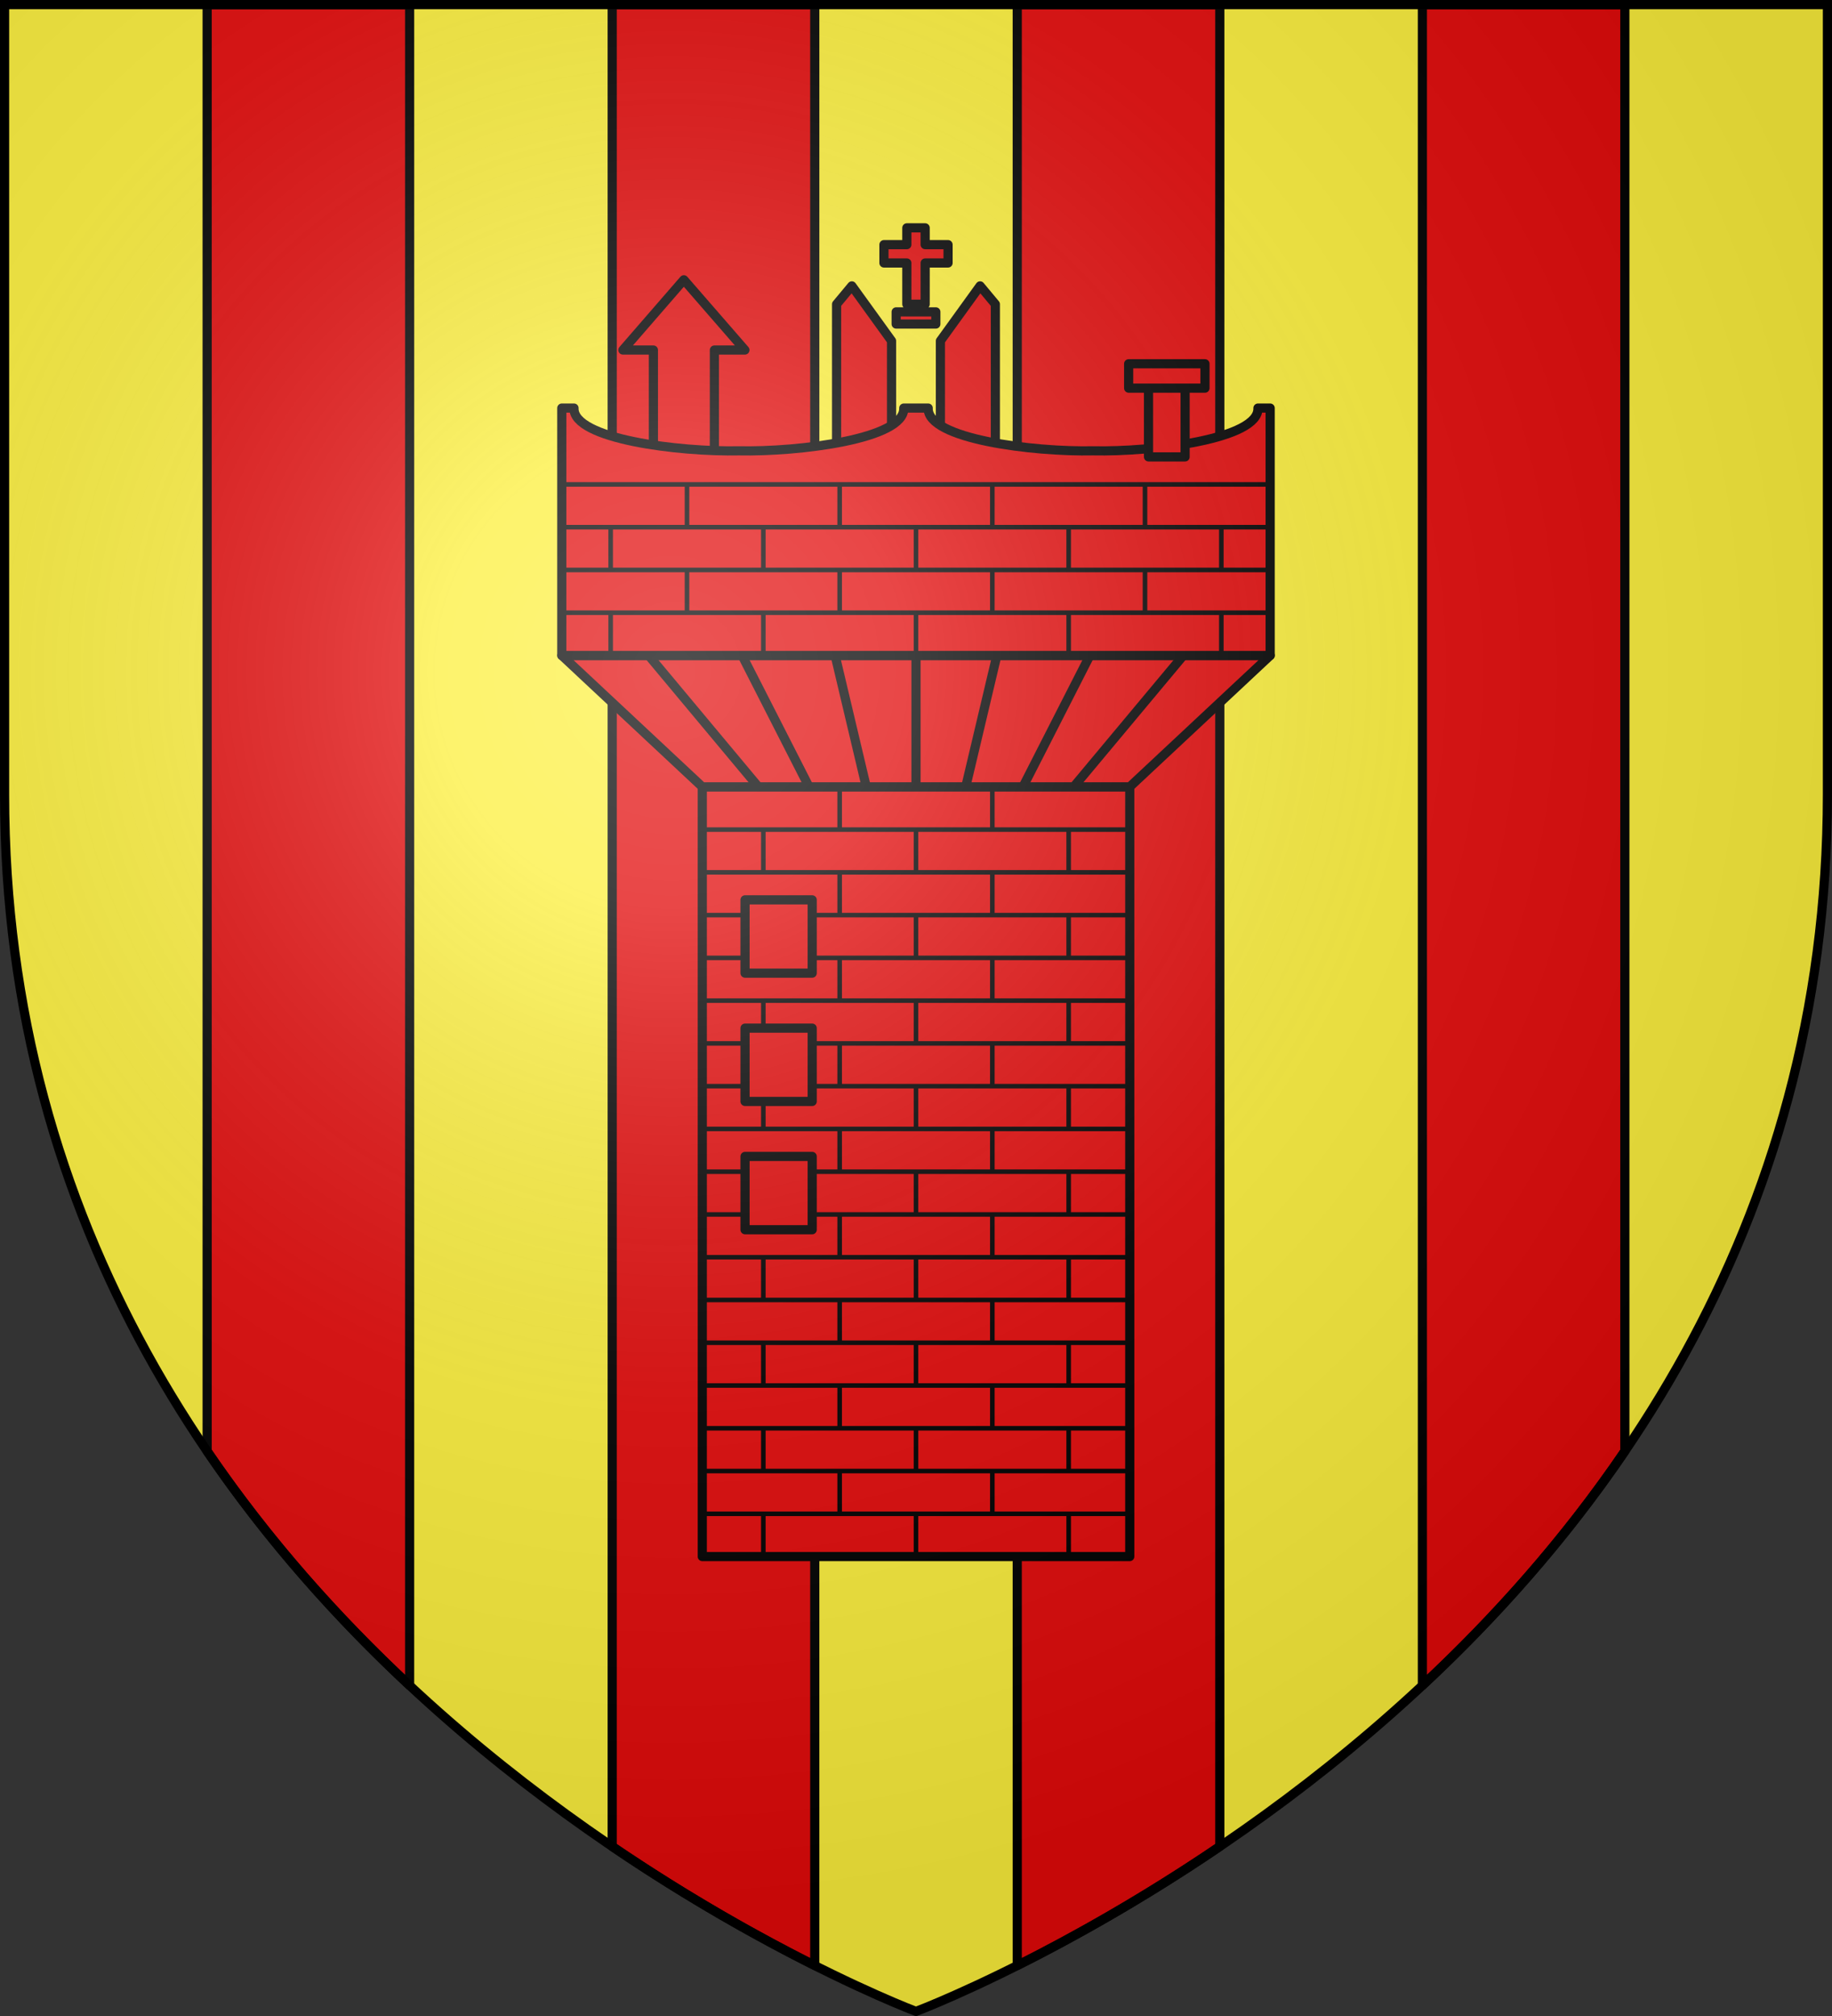 <svg xmlns="http://www.w3.org/2000/svg" xmlns:xlink="http://www.w3.org/1999/xlink" width="600" height="660" version="1.0"><rect width="100%" height="100%" fill="#333333" stroke="none"/><defs><radialGradient id="af" cx="-80" cy="-80" r="405" gradientUnits="userSpaceOnUse"><stop offset="0" style="stop-color:#fff;stop-opacity:.31"/><stop offset=".19" style="stop-color:#fff;stop-opacity:.25"/><stop offset=".6" style="stop-color:#6b6b6b;stop-opacity:.125"/><stop offset="1" style="stop-color:#000;stop-opacity:.125"/></radialGradient><path id="a" d="M-298.5-298.5h597V-40C298.5 246.31 0 358.5 0 358.5S-298.5 246.31-298.5-40v-258.5z"/></defs><g transform="translate(300 300)"><use xlink:href="#a" width="600" height="660" style="fill:#fcef3c"/><path d="M67.844 1.5v473.594c19.986 29.361 42.867 54.828 66.312 76.687V1.5H67.844zm132.656 0v603c25.449 17.268 48.719 30.135 66.344 38.969V1.5H200.5zm132.656 0v641.969c17.625-8.834 40.895-21.701 66.344-38.969V1.5h-66.344zm132.688 0v550.281c23.445-21.859 46.326-47.326 66.312-76.687V1.5h-66.312z" style="opacity:1;fill:#e20909;fill-opacity:1;fill-rule:nonzero;stroke:#000;stroke-width:3;stroke-linecap:butt;stroke-linejoin:round;stroke-miterlimit:4;stroke-dasharray:none;stroke-dashoffset:0;stroke-opacity:1" transform="translate(-300 -300)"/></g><g transform="translate(1000 300)"><path d="M-769.993-42.409h140v252h-140v-252z" style="fill:#e20909;fill-opacity:1;fill-rule:nonzero;stroke:#000;stroke-width:3;stroke-linecap:round;stroke-linejoin:round;stroke-miterlimit:4;stroke-dashoffset:0;stroke-opacity:1"/><path d="M-815.993-85.409h232l-46 43h-140l-46-43z" style="fill:#e20909;fill-opacity:1;fill-rule:nonzero;stroke:#000;stroke-width:3;stroke-linecap:butt;stroke-linejoin:round;stroke-miterlimit:4;stroke-dashoffset:0;stroke-opacity:1"/><path d="m-726.008-200.406 5-6 13 18v38h-18v-50zM-692.008-188.406l13-18 5 6v50h-18v-38zM-776.031-208.406l-19.969 23h10v35h19.969v-35h10l-20-23z" style="fill:#e20909;fill-opacity:1;fill-rule:nonzero;stroke:#000;stroke-width:3;stroke-linecap:round;stroke-linejoin:round;stroke-miterlimit:4;stroke-dashoffset:0;stroke-opacity:1"/><path d="M-816.008-166.406v81h232v-81h-4c.475 10.18-34.604 14.41-54 14-19.396.41-54.475-3.82-54-14h-8c.475 10.18-34.604 14.41-54 14-19.396.41-54.475-3.82-54-14h-4zM-703-225.406v5.5h-7.5v6h7.5v13.5h6v-13.5h7.5v-6h-7.5v-5.5h-6zM-706.5-193.913v-3.984h12.998v3.984h-12.997z" style="fill:#e20909;fill-opacity:1;fill-rule:nonzero;stroke:#000;stroke-width:3;stroke-linecap:round;stroke-linejoin:round;stroke-miterlimit:4;stroke-dashoffset:0;stroke-opacity:1"/><path d="M-611.866-150.42h-11.984v-24.997h11.984v24.997z" style="fill:#e20909;fill-opacity:1;fill-rule:nonzero;stroke:#000;stroke-width:3;stroke-linecap:round;stroke-linejoin:round;stroke-miterlimit:4;stroke-dashoffset:0;stroke-opacity:1"/><path d="M-630.357-172.926v-7.985h24.998v7.985h-24.998z" style="fill:#e20909;fill-opacity:1;fill-rule:nonzero;stroke:#000;stroke-width:3;stroke-linecap:round;stroke-linejoin:round;stroke-miterlimit:4;stroke-dashoffset:0;stroke-opacity:1"/><g style="stroke-linecap:butt"><path d="m1056.948 174.594-22.057 43.278M1016.248 217.775l10.235-43.184M1051.65 217.591l35.903-43" style="opacity:1;fill:none;fill-opacity:1;fill-rule:nonzero;stroke:#000;stroke-width:3;stroke-linecap:butt;stroke-linejoin:round;stroke-miterlimit:4;stroke-dasharray:none;stroke-dashoffset:0;stroke-opacity:1" transform="translate(-1700 -260)"/></g><path d="M-700-42.8V-85.41M-756.948-85.406l22.057 43.278M-716.248-42.225l-10.235-43.184M-751.65-42.409l-35.903-43" style="fill:none;fill-opacity:1;fill-rule:nonzero;stroke:#000;stroke-width:3;stroke-linecap:butt;stroke-linejoin:round;stroke-miterlimit:4;stroke-dasharray:none;stroke-dashoffset:0;stroke-opacity:1"/><path id="b" d="M-815.993-99.409h232" style="fill:none;fill-opacity:1;fill-rule:nonzero;stroke:#000;stroke-width:1.5;stroke-linecap:butt;stroke-linejoin:round;stroke-miterlimit:4;stroke-dasharray:none;stroke-dashoffset:0;stroke-opacity:1"/><use xlink:href="#b" id="c" width="600" height="660" x="0" y="0" transform="translate(0 -14)"/><use xlink:href="#c" id="d" width="600" height="660" x="0" y="0" transform="translate(0 -14)"/><use xlink:href="#d" width="600" height="660" transform="translate(0 -14)"/><path id="e" d="M-769.993-28.409h140" style="fill:none;fill-opacity:1;fill-rule:nonzero;stroke:#000;stroke-width:1.5;stroke-linecap:butt;stroke-linejoin:round;stroke-miterlimit:4;stroke-dasharray:none;stroke-dashoffset:0;stroke-opacity:1"/><use xlink:href="#e" id="f" width="600" height="660" x="0" y="0" transform="translate(0 14)"/><use xlink:href="#f" id="g" width="600" height="660" x="0" y="0" transform="translate(0 14)"/><use xlink:href="#g" id="h" width="600" height="660" x="0" y="0" transform="translate(0 14)"/><use xlink:href="#h" id="i" width="600" height="660" x="0" y="0" transform="translate(0 14)"/><use xlink:href="#i" id="j" width="600" height="660" x="0" y="0" transform="translate(0 14)"/><use xlink:href="#j" id="k" width="600" height="660" x="0" y="0" transform="translate(0 14)"/><use xlink:href="#k" id="l" width="600" height="660" x="0" y="0" transform="translate(0 14)"/><use xlink:href="#l" id="m" width="600" height="660" x="0" y="0" transform="translate(0 14)"/><use xlink:href="#m" id="n" width="600" height="660" x="0" y="0" transform="translate(0 14)"/><use xlink:href="#n" id="o" width="600" height="660" x="0" y="0" transform="translate(0 14)"/><use xlink:href="#o" id="p" width="600" height="660" x="0" y="0" transform="translate(0 14)"/><use xlink:href="#p" id="q" width="600" height="660" x="0" y="0" transform="translate(0 14)"/><use xlink:href="#q" id="r" width="600" height="660" x="0" y="0" transform="translate(0 14)"/><use xlink:href="#r" id="s" width="600" height="660" x="0" y="0" transform="translate(0 14)"/><use xlink:href="#s" id="t" width="600" height="660" x="0" y="0" transform="translate(0 14)"/><use xlink:href="#t" width="600" height="660" transform="translate(0 14)"/><path id="u" d="M-700-28.8v14.391" style="fill:none;fill-opacity:1;fill-rule:nonzero;stroke:#000;stroke-width:1.5;stroke-linecap:butt;stroke-linejoin:round;stroke-miterlimit:4;stroke-dasharray:none;stroke-dashoffset:0;stroke-opacity:1"/><use xlink:href="#u" id="v" width="600" height="660" x="0" y="0" transform="translate(0 28)"/><use xlink:href="#v" id="w" width="600" height="660" x="0" y="0" transform="translate(0 28)"/><use xlink:href="#w" id="x" width="600" height="660" x="0" y="0" transform="translate(0 28)"/><use xlink:href="#x" id="y" width="600" height="660" x="0" y="0" transform="translate(0 28)"/><use xlink:href="#y" id="z" width="600" height="660" x="0" y="0" transform="translate(0 28)"/><use xlink:href="#z" id="A" width="600" height="660" x="0" y="0" transform="translate(0 28)"/><use xlink:href="#A" id="B" width="600" height="660" x="0" y="0" transform="translate(0 28)"/><use xlink:href="#B" id="C" width="600" height="660" x="0" y="0" transform="translate(0 28)"/><use xlink:href="#u" id="D" width="600" height="660" x="0" y="0" transform="translate(50)"/><use xlink:href="#v" id="E" width="600" height="660" x="0" y="0" transform="translate(50)"/><use xlink:href="#w" id="F" width="600" height="660" x="0" y="0" transform="translate(50)"/><use xlink:href="#x" id="G" width="600" height="660" x="0" y="0" transform="translate(50)"/><use xlink:href="#y" id="H" width="600" height="660" x="0" y="0" transform="translate(50)"/><use xlink:href="#z" id="I" width="600" height="660" x="0" y="0" transform="translate(50)"/><use xlink:href="#A" id="J" width="600" height="660" x="0" y="0" transform="translate(50)"/><use xlink:href="#B" id="K" width="600" height="660" x="0" y="0" transform="translate(50)"/><use xlink:href="#C" id="L" width="600" height="660" x="0" y="0" transform="translate(50)"/><use xlink:href="#D" id="M" width="600" height="660" x="0" y="0" transform="translate(-25 -14)"/><use xlink:href="#E" id="N" width="600" height="660" x="0" y="0" transform="translate(-25 -14)"/><use xlink:href="#F" id="O" width="600" height="660" x="0" y="0" transform="translate(-25 -14)"/><use xlink:href="#G" id="P" width="600" height="660" x="0" y="0" transform="translate(-25 -14)"/><use xlink:href="#H" id="Q" width="600" height="660" x="0" y="0" transform="translate(-25 -14)"/><use xlink:href="#I" id="R" width="600" height="660" x="0" y="0" transform="translate(-25 -14)"/><use xlink:href="#J" id="S" width="600" height="660" x="0" y="0" transform="translate(-25 -14)"/><use xlink:href="#K" id="T" width="600" height="660" x="0" y="0" transform="translate(-25 -14)"/><use xlink:href="#L" id="U" width="600" height="660" x="0" y="0" transform="translate(-25 -14)"/><use xlink:href="#D" width="600" height="660" transform="translate(-75 14)"/><use xlink:href="#E" width="600" height="660" transform="translate(-75 14)"/><use xlink:href="#F" width="600" height="660" transform="translate(-75 14)"/><use xlink:href="#G" width="600" height="660" transform="translate(-75 14)"/><use xlink:href="#H" width="600" height="660" transform="translate(-75 14)"/><use xlink:href="#I" width="600" height="660" transform="translate(-75 14)"/><use xlink:href="#J" width="600" height="660" transform="translate(-75 14)"/><use xlink:href="#K" width="600" height="660" transform="translate(-75 14)"/><use xlink:href="#L" width="600" height="660" transform="translate(-75 -238)"/><use xlink:href="#M" width="600" height="660" transform="translate(-75 14)"/><use xlink:href="#N" width="600" height="660" transform="translate(-75 14)"/><use xlink:href="#O" width="600" height="660" transform="translate(-75 14)"/><use xlink:href="#P" width="600" height="660" transform="translate(-75 14)"/><use xlink:href="#Q" width="600" height="660" transform="translate(-75 14)"/><use xlink:href="#R" width="600" height="660" transform="translate(-75 14)"/><use xlink:href="#S" width="600" height="660" transform="translate(-75 14)"/><use xlink:href="#T" width="600" height="660" transform="translate(-75 14)"/><use xlink:href="#U" width="600" height="660" transform="translate(-75 14)"/><path d="M-755.993-5.409h22v24h-22v-24zM-755.993 36.591h22v24h-22v-24zM-755.993 78.591h22v24h-22v-24z" style="fill:#e20909;fill-opacity:1;fill-rule:nonzero;stroke:#000;stroke-width:3;stroke-linecap:round;stroke-linejoin:round;stroke-miterlimit:4;stroke-dashoffset:0;stroke-opacity:1"/><path id="V" d="M-700-99.331v14.391" style="fill:none;fill-opacity:1;fill-rule:nonzero;stroke:#000;stroke-width:1.5;stroke-linecap:butt;stroke-linejoin:round;stroke-miterlimit:4;stroke-dasharray:none;stroke-dashoffset:0;stroke-opacity:1"/><use xlink:href="#V" id="W" width="600" height="660" x="0" y="0" transform="translate(0 -28)"/><use xlink:href="#V" id="X" width="600" height="660" x="0" y="0" transform="translate(25 -14)"/><use xlink:href="#W" id="Y" width="600" height="660" x="0" y="0" transform="translate(25 -14)"/><use xlink:href="#V" id="Z" width="600" height="660" x="0" y="0" transform="translate(50)"/><use xlink:href="#W" id="aa" width="600" height="660" x="0" y="0" transform="translate(50)"/><use xlink:href="#X" width="600" height="660" transform="translate(50)"/><use xlink:href="#Y" width="600" height="660" transform="translate(50)"/><use xlink:href="#Z" width="600" height="660" transform="translate(50)"/><use xlink:href="#aa" width="600" height="660" transform="translate(50)"/><use xlink:href="#V" id="ab" width="600" height="660" x="0" y="0" transform="translate(-50)"/><use xlink:href="#W" id="ac" width="600" height="660" x="0" y="0" transform="translate(-50)"/><use xlink:href="#X" id="ad" width="600" height="660" x="0" y="0" transform="translate(-50)"/><use xlink:href="#Y" id="ae" width="600" height="660" x="0" y="0" transform="translate(-50)"/><use xlink:href="#ab" width="600" height="660" transform="translate(-50)"/><use xlink:href="#ac" width="600" height="660" transform="translate(-50)"/><use xlink:href="#ad" width="600" height="660" transform="translate(-50)"/><use xlink:href="#ae" width="600" height="660" transform="translate(-50)"/></g><use xlink:href="#a" width="600" height="660" style="fill:url(#af)" transform="translate(300 300)"/><use xlink:href="#a" width="600" height="660" style="fill:none;stroke:#000;stroke-width:3" transform="translate(300 300)"/></svg>